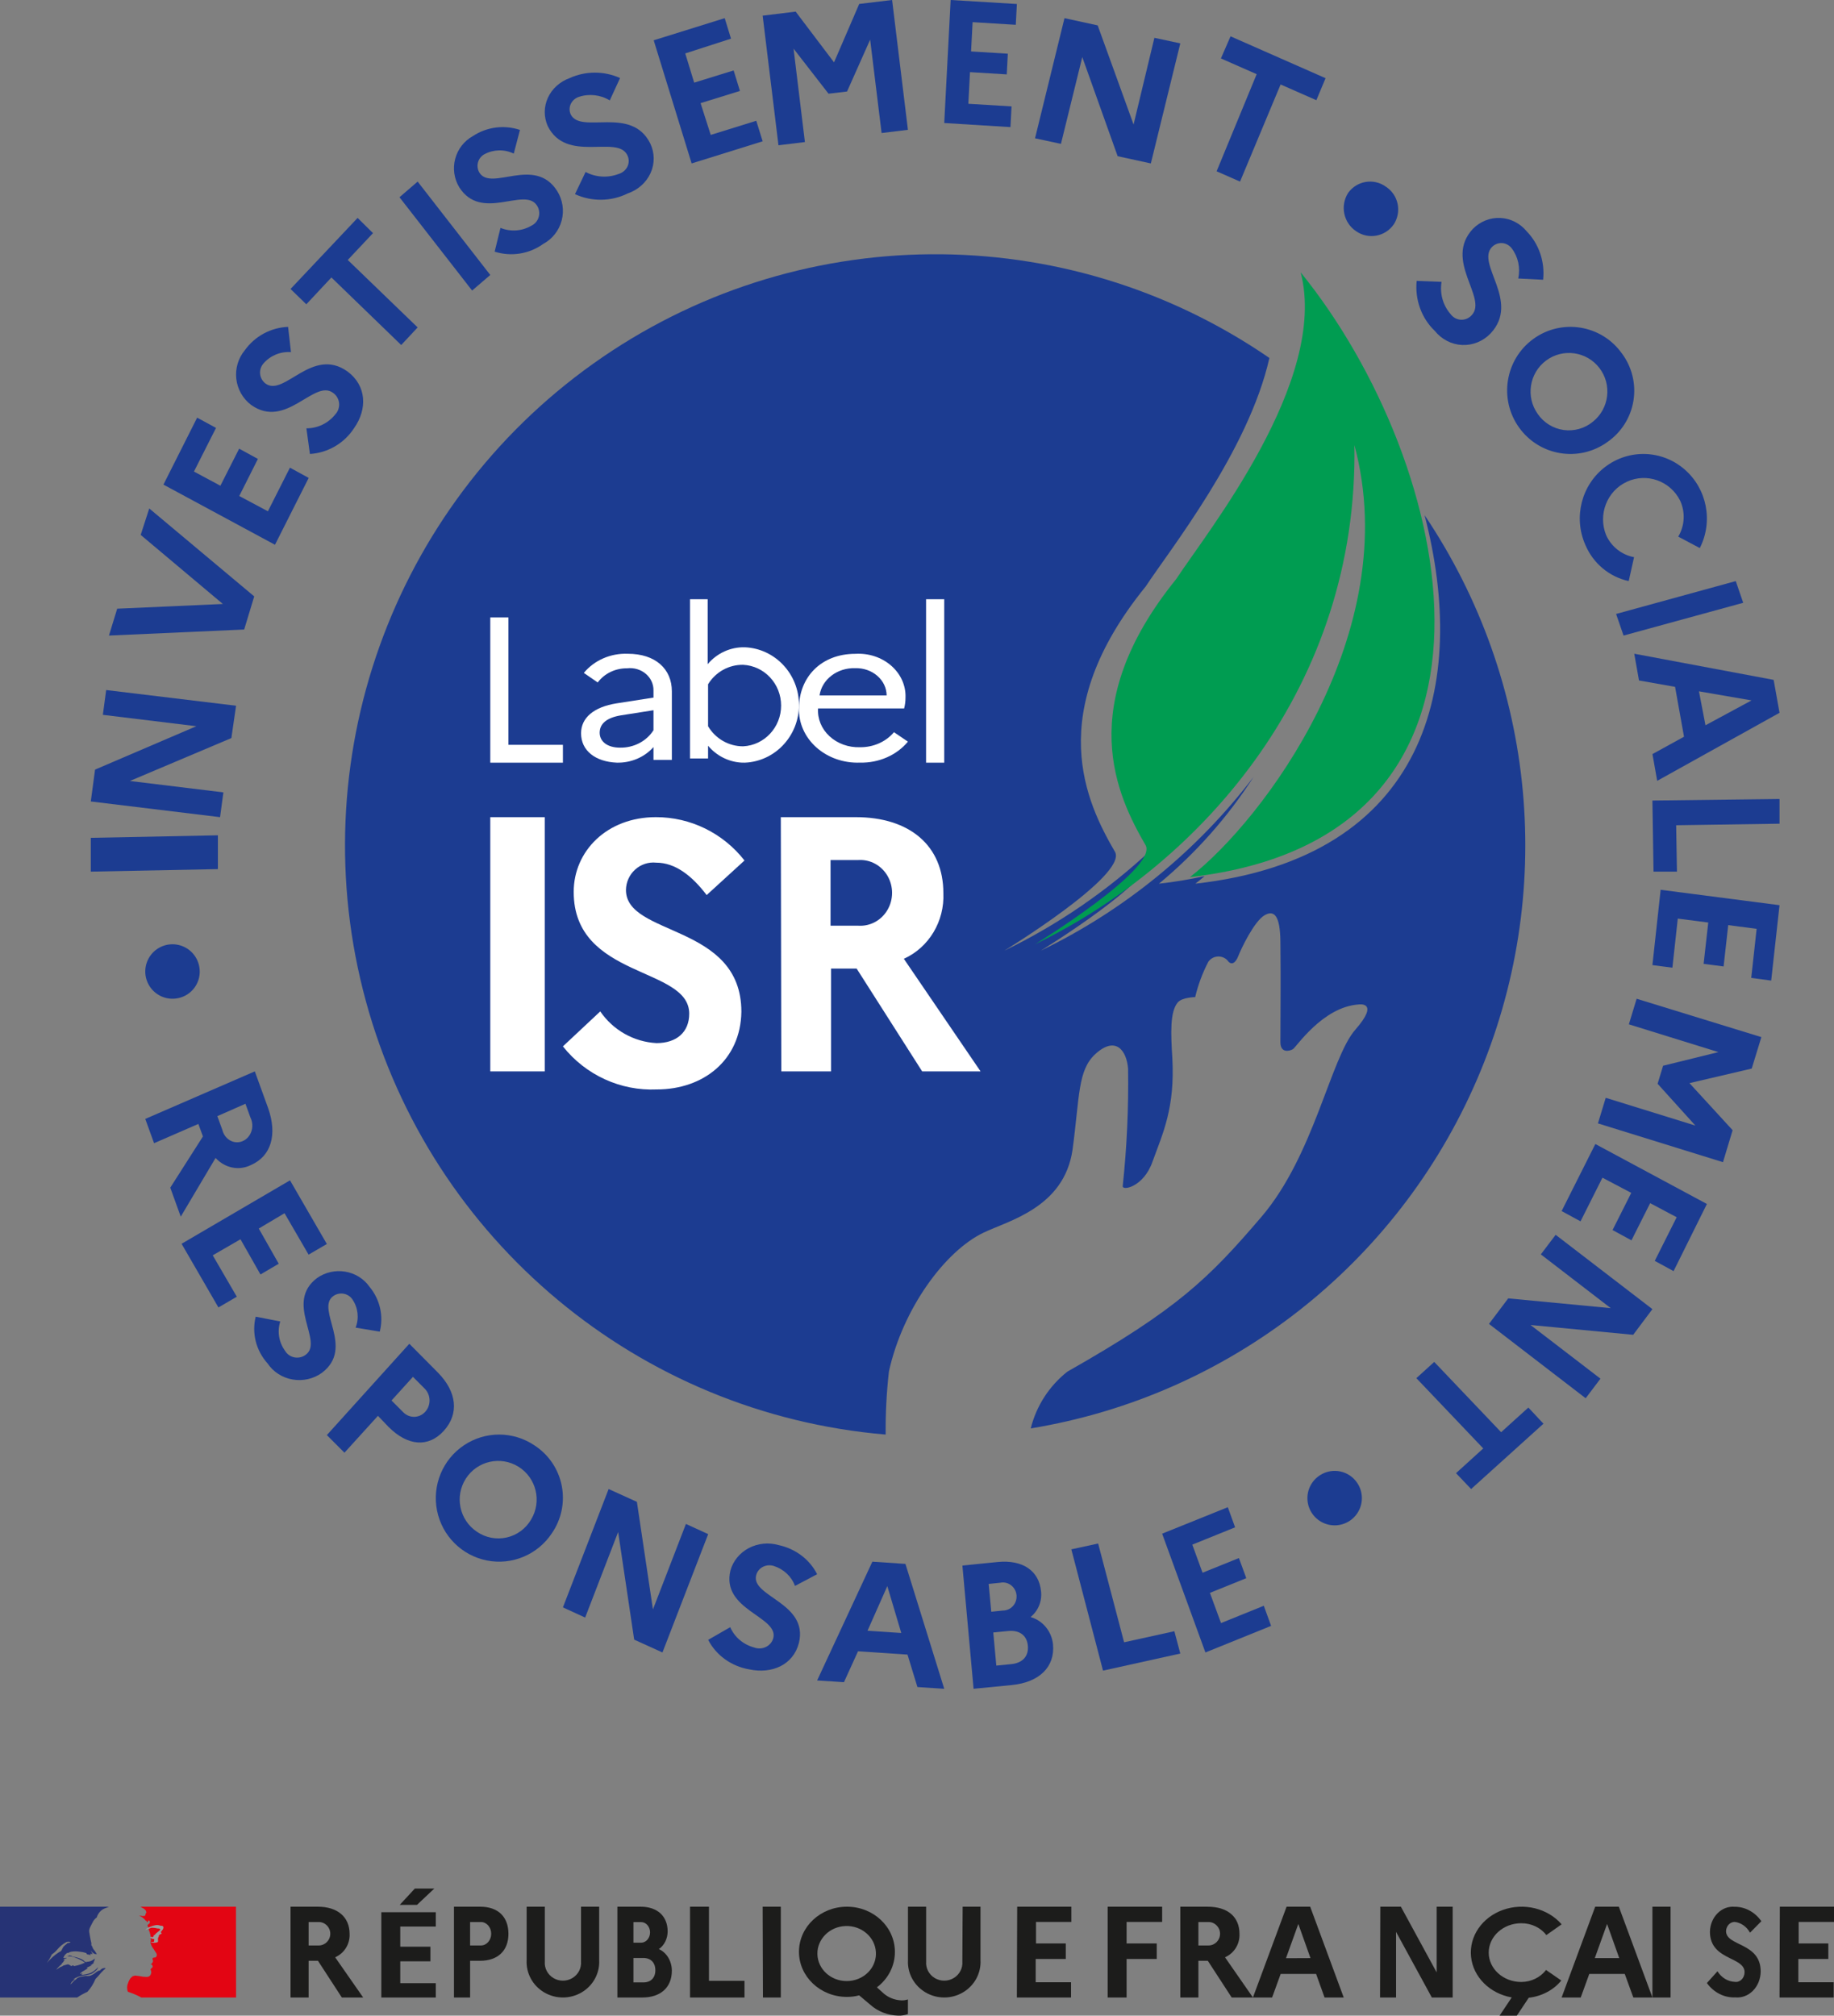 <svg xmlns="http://www.w3.org/2000/svg" width="101" height="111" viewBox="0 0 101 111"><rect x="0" y="0" width="101" height="111" fill="#808080" stroke="none"/><defs><clipPath id="a"><path d="M1600,0 L1600,20331 L0,20331 L0,0 L1600,0 Z"></path></clipPath><clipPath id="b"><path d="M3.88,1.95 C3.807,1.92 3.726,1.92 3.653,1.95 C3.463,2.051 3.293,2.191 3.152,2.361 C3.066,2.466 2.965,2.556 2.853,2.628 C2.776,2.797 2.682,2.957 2.574,3.106 C2.774,2.865 3.007,2.658 3.266,2.494 L3.324,2.47 C3.389,2.428 3.413,2.348 3.467,2.25 C3.534,2.128 3.658,2.083 3.745,1.978 C3.749,1.987 3.749,1.997 3.745,2.006 C3.754,2.01 3.763,2.01 3.771,2.006 C3.807,1.978 3.88,1.983 3.88,1.95 Z M3.732,2.564 L3.735,2.539 L3.709,2.539 C3.606,2.601 3.527,2.702 3.488,2.822 L3.678,2.822 C3.653,2.861 3.617,2.856 3.575,2.861 C3.534,2.867 3.534,2.906 3.534,2.906 C3.514,2.913 3.494,2.925 3.477,2.939 L3.58,2.939 L3.545,2.961 C3.523,2.978 3.505,3.001 3.493,3.028 C3.477,3.072 3.431,3.089 3.405,3.128 L3.405,3.156 C3.314,3.228 3.229,3.31 3.152,3.4 L3.129,3.43 C3.111,3.449 3.09,3.467 3.09,3.467 L3.167,3.427 C3.243,3.381 3.315,3.318 3.369,3.306 C3.441,3.289 3.493,3.222 3.555,3.222 L3.694,3.183 L3.73,3.183 L3.73,3.161 C3.756,3.189 3.807,3.178 3.926,3.272 L3.939,3.268 C3.958,3.257 3.969,3.25 3.978,3.244 C4.014,3.222 4.019,3.217 4.04,3.244 C4.053,3.263 4.067,3.257 4.079,3.262 L4.086,3.271 L4.287,3.227 C4.355,3.208 4.422,3.186 4.489,3.162 L4.684,3.078 C4.444,2.913 4.179,2.797 3.9,2.733 L3.927,2.74 L3.87,2.735 C3.813,2.731 3.756,2.731 3.699,2.733 L3.798,2.694 L3.844,2.679 L3.874,2.689 L3.838,2.689 C3.802,2.689 3.936,2.689 3.978,2.733 L3.985,2.746 L4.039,2.753 C4.095,2.762 4.151,2.773 4.206,2.788 L4.37,2.839 C4.447,2.867 4.522,2.904 4.592,2.95 C4.618,2.979 4.648,3.005 4.679,3.028 C4.725,3.053 4.778,3.053 4.824,3.028 L4.87,3.028 C5.003,3.008 5.127,2.946 5.226,2.85 L5.209,2.929 C5.194,2.981 5.174,3.031 5.149,3.078 L5.149,3.111 L5.185,3.111 C5.142,3.117 5.101,3.138 5.071,3.172 L5.051,3.192 C5.036,3.2 5.02,3.2 5.02,3.2 L5.02,3.228 C4.968,3.228 4.937,3.2 4.968,3.228 C4.999,3.256 5.03,3.228 5.061,3.228 C4.968,3.267 4.793,3.35 4.793,3.35 C4.793,3.35 4.767,3.35 4.793,3.378 C4.819,3.406 4.865,3.378 4.865,3.378 L4.863,3.378 L4.488,3.606 C4.486,3.612 4.485,3.618 4.485,3.625 L4.488,3.644 L4.452,3.644 C4.426,3.65 4.385,3.7 4.426,3.7 C4.468,3.7 4.519,3.661 4.55,3.7 L4.514,3.7 L4.497,3.722 C4.492,3.738 4.497,3.756 4.483,3.756 L4.485,3.752 L4.585,3.748 C4.683,3.738 4.78,3.718 4.874,3.689 L5.015,3.639 C5.16,3.561 5.291,3.456 5.402,3.328 C5.377,3.417 5.324,3.493 5.252,3.544 C5.2,3.572 5.164,3.639 5.123,3.639 L5.046,3.694 C4.721,3.817 4.334,3.761 4.055,3.994 L4.039,4.022 L4.071,4.003 L4.143,3.972 L4.101,3.998 L4.101,4.022 L4.026,4.076 L3.957,4.139 L3.921,4.194 C3.913,4.21 3.905,4.225 3.895,4.239 L3.895,4.278 L4.034,4.128 L4.102,4.061 L4.179,4.006 C4.201,3.99 4.221,3.969 4.236,3.944 L4.316,3.902 L4.401,3.872 L4.56,3.836 L4.721,3.811 C4.793,3.819 4.865,3.819 4.937,3.811 C4.992,3.795 5.046,3.772 5.097,3.744 L5.189,3.689 C5.277,3.627 5.356,3.55 5.453,3.517 L5.5,3.517 C5.567,3.425 5.67,3.372 5.778,3.372 L5.685,3.449 L5.713,3.432 C5.743,3.409 5.776,3.372 5.791,3.369 L5.799,3.378 L5.799,3.417 L5.706,3.494 C5.601,3.595 5.503,3.702 5.412,3.817 L5.257,3.983 C5.15,4.245 4.999,4.484 4.813,4.689 C4.618,4.775 4.43,4.88 4.251,5 L0,5 L0,0 L6,0 L5.768,0.094 C5.559,0.178 5.397,0.36 5.329,0.589 C5.225,0.664 5.141,0.767 5.087,0.889 C5.009,1.05 4.896,1.217 4.911,1.367 C4.927,1.517 4.963,1.661 4.989,1.822 C4.998,1.875 5.01,1.927 5.025,1.978 C5.051,2.039 5.004,2.122 5.051,2.15 C5.097,2.178 5.061,2.233 5.097,2.233 L5.097,2.272 L5.122,2.272 L5.123,2.311 C5.199,2.398 5.266,2.493 5.324,2.594 C5.34,2.639 5.236,2.594 5.19,2.594 C5.113,2.542 5.044,2.479 4.984,2.406 C5.02,2.472 5.118,2.606 5.082,2.606 C5.046,2.606 4.968,2.583 4.968,2.606 C4.968,2.628 5.025,2.706 4.968,2.667 C4.911,2.628 4.844,2.639 4.808,2.628 C4.772,2.617 4.767,2.544 4.721,2.544 C4.613,2.509 4.502,2.486 4.39,2.478 C4.236,2.453 4.08,2.453 3.926,2.478 C3.871,2.489 3.819,2.509 3.771,2.538 L3.732,2.564 Z"></path></clipPath><clipPath id="c"><path d="M5.994,0 L6,5 L0.78,5 L0.559,4.886 C0.356,4.789 0.047,4.687 0.047,4.687 C-0.016,4.54 -0.016,4.372 0.047,4.226 L0.078,4.135 L0.119,4.049 L0.152,3.99 L0.19,3.935 L0.3,3.833 L0.433,3.793 C0.592,3.807 0.75,3.83 0.906,3.861 C0.926,3.856 0.947,3.856 0.967,3.861 C1.025,3.872 1.085,3.872 1.143,3.861 C1.218,3.847 1.281,3.793 1.308,3.719 C1.338,3.65 1.338,3.571 1.308,3.502 C1.253,3.417 1.374,3.383 1.402,3.331 C1.429,3.28 1.385,3.246 1.374,3.206 C1.363,3.166 1.242,3.195 1.308,3.166 C1.374,3.138 1.429,3.035 1.429,2.99 C1.429,2.944 1.363,2.859 1.429,2.819 C1.495,2.779 1.573,2.836 1.622,2.722 C1.672,2.608 1.567,2.511 1.512,2.415 C1.481,2.361 1.446,2.309 1.407,2.261 C1.366,2.197 1.332,2.128 1.308,2.056 C1.275,1.976 1.308,1.913 1.308,1.834 C1.311,1.687 1.288,1.54 1.242,1.401 C1.215,1.333 1.182,1.253 1.182,1.185 C1.171,1.144 1.154,1.106 1.132,1.071 C1.121,1.049 1.121,1.024 1.132,1.002 C1.172,0.975 1.209,0.942 1.242,0.905 C1.256,0.882 1.261,0.854 1.255,0.827 C1.248,0.8 1.232,0.777 1.209,0.763 C1.143,0.735 1.154,0.849 1.104,0.849 L1.077,0.849 C1.066,0.82 1.104,0.792 1.104,0.792 L1.075,0.79 C1.055,0.786 1.037,0.777 1.022,0.763 C0.929,0.64 0.802,0.549 0.658,0.501 L0.769,0.501 C0.833,0.521 0.902,0.521 0.967,0.501 C1.038,0.484 0.989,0.399 1.038,0.359 C1.088,0.319 1.038,0.262 1.038,0.228 C0.995,0.161 0.934,0.107 0.862,0.074 L0.73,0 L5.994,0 Z"></path></clipPath><clipPath id="d"><path d="M0.692,0.013 L0.779,0.029 C0.861,0.069 0.969,0.019 0.997,0.119 C1.024,0.219 0.879,0.359 0.861,0.389 C0.843,0.419 0.906,0.469 0.906,0.469 C0.886,0.503 0.852,0.522 0.815,0.519 C0.779,0.548 0.748,0.586 0.725,0.629 C0.725,0.629 0.788,0.599 0.725,0.679 C0.661,0.759 0.752,0.959 0.661,0.959 C0.546,0.999 0.423,0.999 0.308,0.959 C0.371,0.909 0.444,0.979 0.489,0.909 L0.489,0.849 L0.497,0.814 L0.489,0.779 C0.401,0.784 0.316,0.748 0.254,0.679 C0.297,0.66 0.346,0.66 0.39,0.679 C0.471,0.679 0.471,0.559 0.471,0.559 L0.516,0.559 C0.607,0.419 0.824,0.319 0.824,0.259 C0.824,0.199 0.734,0.199 0.67,0.199 C0.561,0.169 0.448,0.156 0.335,0.159 C0.217,0.199 0.109,0.269 0,0.269 C0.086,0.193 0.185,0.136 0.29,0.099 C0.363,0.068 0.439,0.044 0.516,0.029 C0.603,0.005 0.693,0.005 0.779,0.029 Z"></path></clipPath><clipPath id="e"><path d="M1.504,0 C2.585,0 3.253,0.566 3.253,1.495 C3.279,2.052 2.961,2.567 2.457,2.786 L4,5 L2.825,5 L1.51,2.978 L0.997,2.978 L0.997,5 L0,5 L0,0 L1.504,0 Z M1.554,0.844 L0.997,0.844 L0.997,2.135 L1.554,2.135 C1.905,2.135 2.189,1.846 2.189,1.489 C2.189,1.133 1.905,0.844 1.554,0.844 Z"></path></clipPath><clipPath id="f"><path d="M3,1.303 L3,2.092 L1.043,2.092 L1.043,3.204 L2.703,3.204 L2.703,4.009 L1.043,4.009 L1.043,5.211 L3,5.211 L3,6 L0,6 L0,1.303 L3,1.303 Z M2.918,0 L1.963,0.9 L1.014,0.9 L1.847,0 L2.918,0 Z"></path></clipPath><clipPath id="g"><path d="M1.445,0 C2.439,0 3,0.566 3,1.495 C3,2.424 2.414,2.978 1.445,2.978 L0.889,2.978 L0.889,5 L0,5 L0,0 L1.445,0 Z M1.485,0.844 L0.889,0.844 L0.889,2.135 L1.485,2.135 C1.798,2.135 2.051,1.846 2.051,1.489 C2.051,1.133 1.798,0.844 1.485,0.844 Z"></path></clipPath><clipPath id="h"><path d="M1.003,0 L1.003,3.022 C0.975,3.388 1.158,3.739 1.479,3.93 C1.799,4.121 2.201,4.121 2.521,3.93 C2.842,3.739 3.025,3.388 2.997,3.022 L2.997,0 L3.997,0 L3.997,2.94 C4.036,3.663 3.664,4.348 3.03,4.72 C2.396,5.093 1.604,5.093 0.97,4.72 C0.336,4.348 -0.036,3.663 0.003,2.94 L0.003,0 L1.003,0 Z"></path></clipPath><clipPath id="i"><path d="M1.285,0 C2.194,0 2.768,0.517 2.768,1.364 C2.766,1.763 2.582,2.132 2.283,2.335 C2.713,2.523 2.997,2.995 3,3.523 C3,4.443 2.382,5 1.379,5 L0,5 L0,0 L1.285,0 Z M1.428,2.824 L0.885,2.824 L0.885,4.17 L1.428,4.17 C1.839,4.17 2.091,3.92 2.091,3.5 C2.091,3.08 1.839,2.824 1.428,2.824 Z M1.305,0.847 L0.885,0.847 L0.885,1.983 L1.305,1.983 C1.578,1.983 1.799,1.729 1.799,1.415 C1.799,1.101 1.578,0.847 1.305,0.847 Z"></path></clipPath><clipPath id="j"><path d="M1.043,0 L1.043,4.083 L3,4.083 L3,5 L0,5 L0,0 L1.043,0 Z"></path></clipPath><clipPath id="k"><path d="M1,0 L1,5 L0.016,5 L0,0 L1,0 Z"></path></clipPath><clipPath id="l"><path d="M2.645,2.55703253e-06 C4.102,0.002 5.282,1.113 5.282,2.484 C5.288,3.244 4.923,3.966 4.292,4.441 L4.592,4.712 C4.868,4.983 5.245,5.144 5.644,5.159 C5.765,5.162 5.886,5.144 6,5.106 L6,5.914 C5.831,5.976 5.65,6.005 5.468,5.999 C4.885,5.984 4.328,5.764 3.908,5.382 L3.314,4.882 C3.091,4.941 2.861,4.97 2.63,4.968 C1.173,4.962 -0.004,3.847 1.09152461e-05,2.477 C0.004,1.106 1.188,-0.002 2.645,2.55703253e-06 Z M2.568,1.065 C1.69,1.094 0.998,1.781 1.015,2.608 C1.031,3.435 1.75,4.097 2.63,4.095 C3.075,4.096 3.501,3.923 3.805,3.618 C4.071,3.35 4.224,3.003 4.238,2.64 L4.236,2.5 C4.189,1.674 3.447,1.035 2.568,1.065 Z"></path></clipPath><clipPath id="m"><path d="M1.003,0 L1.003,3.022 C0.975,3.388 1.158,3.739 1.479,3.93 C1.799,4.121 2.201,4.121 2.521,3.93 C2.842,3.739 3.025,3.388 2.997,3.022 L3.014,0 L3.997,0 L3.997,2.94 C4.036,3.663 3.664,4.348 3.03,4.72 C2.396,5.093 1.604,5.093 0.97,4.72 C0.336,4.348 -0.036,3.663 0.003,2.94 L0.003,0 L1.003,0 Z"></path></clipPath><clipPath id="n"><path d="M3,0 L3,0.84 L1.054,0.84 L1.054,2.024 L2.693,2.024 L2.693,2.88 L1.037,2.88 L1.037,4.16 L2.983,4.16 L2.983,5 L0,5 L0.017,0 L3,0 Z"></path></clipPath><clipPath id="o"><path d="M3,0 L3,0.84 L1.043,0.84 L1.043,2.024 L2.703,2.024 L2.703,2.88 L1.043,2.88 L1.043,5 L0,5 L0,0 L3,0 Z"></path></clipPath><clipPath id="p"><path d="M1.504,0 C2.618,0 3.259,0.566 3.259,1.495 C3.285,2.052 2.967,2.567 2.462,2.786 L4,5 L2.83,5 L1.515,2.978 L0.997,2.978 L0.997,5 L0,5 L0,0 L1.504,0 Z M1.554,0.844 L0.997,0.844 L0.997,2.135 L1.554,2.135 C1.905,2.135 2.189,1.846 2.189,1.489 C2.189,1.133 1.905,0.844 1.554,0.844 Z"></path></clipPath><clipPath id="q"><path d="M3.153,0 L5,5 L3.944,5 L3.479,3.703 L1.527,3.703 L1.056,5 L0,5 L1.853,0 L3.153,0 Z M2.5,0.951 L1.82,2.837 L3.169,2.831 L2.5,0.951 Z"></path></clipPath><clipPath id="r"><path d="M1.148,0 L3.118,3.618 L3.118,0 L4,0 L4,5 L2.852,5 L0.882,1.387 L0.882,5 L0,5 L0.015,0 L1.148,0 Z"></path></clipPath><clipPath id="s"><path d="M5,0.971 L4.158,1.564 C3.847,1.152 3.329,0.908 2.778,0.911 C1.788,0.911 0.985,1.635 0.985,2.529 C0.985,3.422 1.788,4.146 2.778,4.146 C3.325,4.142 3.835,3.893 4.14,3.483 L4.982,4.065 C4.555,4.59 3.907,4.933 3.19,5.014 L2.533,6 L1.583,6 L2.252,4.997 C1.035,4.78 0.123,3.865 0.011,2.751 C-0.1,1.636 0.615,0.588 1.768,0.177 C2.921,-0.235 4.237,0.089 5,0.971 Z"></path></clipPath><clipPath id="t"><path d="M3.151,0 L5,5 L3.948,5 L3.477,3.703 L1.523,3.703 L1.052,5 L0,5 L1.849,0 L3.151,0 Z M2.503,0.951 L1.827,2.831 L3.173,2.831 L2.503,0.951 Z"></path></clipPath><clipPath id="u"><path d="M1,0 L1,5 L0,5 L0,0 L1,0 Z"></path></clipPath><clipPath id="v"><path d="M1.526,0.004 C2.101,-0.001 2.645,0.293 3,0.8 L2.375,1.431 C2.19,1.098 1.879,0.879 1.531,0.838 C1.278,0.837 1.069,1.057 1.054,1.34 C1.054,2.195 2.962,1.954 2.962,3.568 C2.959,3.971 2.806,4.354 2.54,4.625 C2.273,4.896 1.918,5.03 1.56,4.994 C0.957,5.021 0.379,4.728 0,4.204 L0.582,3.557 C0.801,3.908 1.154,4.123 1.536,4.139 C1.673,4.16 1.811,4.112 1.914,4.01 C2.017,3.907 2.076,3.76 2.075,3.605 C2.075,3.279 1.806,3.108 1.471,2.937 L1.24,2.822 C0.727,2.565 0.167,2.237 0.167,1.372 C0.178,0.985 0.329,0.621 0.586,0.363 C0.842,0.104 1.182,-0.025 1.526,0.004 Z"></path></clipPath><clipPath id="w"><path d="M3,0 L3,0.84 L1.054,0.84 L1.054,2.024 L2.687,2.024 L2.687,2.88 L1.037,2.88 L1.037,4.16 L2.983,4.16 L2.983,5 L0,5 L0.017,0 L3,0 Z"></path></clipPath><clipPath id="x"><path d="M1.816,0.034 C2.411,0.163 2.868,0.638 2.975,1.237 C3.124,2.046 2.591,2.823 1.783,2.973 C1.186,3.088 0.578,2.831 0.245,2.321 C-0.088,1.812 -0.081,1.152 0.264,0.65 C0.608,0.149 1.222,-0.095 1.816,0.034 Z"></path></clipPath><clipPath id="y"><path d="M7,0 L7,1.861 L0,2 L0,0.139 L7,0 Z"></path></clipPath><clipPath id="z"><path d="M0.847,0 L8,0.864 L7.742,2.645 L2.152,5.008 L7.302,5.635 L7.119,7 L0,6.136 L0.235,4.382 L5.814,1.992 L0.664,1.365 L0.847,0 Z"></path></clipPath><clipPath id="A"><path d="M2.219,0 L8,4.843 L7.447,6.667 L0,7 L0.454,5.52 L6.274,5.261 L1.748,1.457 L2.219,0 Z"></path></clipPath><clipPath id="B"><path d="M1.857,0 L2.896,0.565 L1.681,2.968 L3.137,3.749 L4.17,1.708 L5.203,2.273 L4.176,4.314 L5.753,5.157 L6.967,2.754 L8,3.319 L6.143,7 L0,3.687 L1.857,0 Z"></path></clipPath><clipPath id="C"><path d="M2.865,0 L3.024,1.391 C2.449,1.348 1.887,1.58 1.508,2.017 C1.368,2.177 1.302,2.388 1.325,2.599 C1.348,2.81 1.459,3.001 1.629,3.126 C2.655,3.863 4.193,1.07 6.134,2.455 C7.193,3.237 7.237,4.528 6.504,5.57 C5.963,6.408 5.059,6.939 4.067,7 L3.874,5.587 C4.492,5.59 5.077,5.308 5.462,4.822 C5.621,4.654 5.698,4.423 5.673,4.192 C5.647,3.961 5.521,3.754 5.329,3.625 C4.287,2.882 2.743,5.67 0.824,4.295 C0.371,3.95 0.078,3.432 0.013,2.864 C-0.051,2.296 0.118,1.725 0.483,1.286 C1.038,0.512 1.916,0.038 2.865,0 Z"></path></clipPath><clipPath id="D"><path d="M3.694,0 L4.542,0.838 L3.151,2.316 L7,6.031 L6.095,7 L2.251,3.28 L0.869,4.757 L0,3.914 L3.694,0 Z"></path></clipPath><clipPath id="E"><path d="M1,0 L5,5.143 L4,6 L0,0.862 L1,0 Z"></path></clipPath><clipPath id="F"><path d="M3.635,0.155 L3.293,1.459 C2.785,1.213 2.191,1.223 1.691,1.486 C1.511,1.579 1.378,1.744 1.324,1.94 C1.27,2.136 1.301,2.346 1.408,2.518 C2.076,3.544 4.446,1.577 5.68,3.512 C5.987,3.997 6.078,4.587 5.932,5.142 C5.786,5.697 5.416,6.166 4.911,6.436 C4.137,6.99 3.148,7.146 2.241,6.859 L2.562,5.549 C3.115,5.776 3.743,5.733 4.26,5.431 C4.462,5.336 4.612,5.156 4.67,4.94 C4.729,4.724 4.69,4.493 4.564,4.309 C3.886,3.272 1.51,5.228 0.292,3.314 C0.007,2.843 -0.074,2.275 0.069,1.743 C0.211,1.21 0.563,0.758 1.045,0.492 C1.811,-0.013 2.766,-0.137 3.635,0.155 Z"></path></clipPath><clipPath id="G"><path d="M4.147,0.298 L3.58,1.53 C3.078,1.22 2.449,1.147 1.881,1.334 C1.678,1.402 1.515,1.546 1.431,1.73 C1.346,1.915 1.347,2.124 1.433,2.307 C2,3.407 4.764,1.81 5.807,3.894 C6.056,4.411 6.065,5.002 5.829,5.526 C5.594,6.049 5.137,6.458 4.566,6.654 C3.662,7.102 2.582,7.116 1.665,6.691 L2.249,5.47 C2.798,5.765 3.463,5.808 4.05,5.586 C4.278,5.522 4.465,5.367 4.559,5.163 C4.653,4.959 4.645,4.727 4.538,4.528 C3.971,3.418 1.19,5.004 0.164,2.942 C-0.058,2.442 -0.055,1.879 0.174,1.381 C0.402,0.884 0.836,0.493 1.377,0.298 C2.251,-0.099 3.272,-0.099 4.147,0.298 Z"></path></clipPath><clipPath id="H"><path d="M3.911,0 L4.257,1.129 L1.737,1.942 L2.229,3.551 L4.402,2.879 L4.749,4.008 L2.581,4.68 L3.14,6.43 L5.648,5.651 L6,6.781 L2.089,8 L0,1.219 L3.911,0 Z"></path></clipPath><clipPath id="I"><path d="M7.129,0 L8,7.149 L6.55,7.326 L5.92,2.183 L4.648,5.04 L3.628,5.16 L1.702,2.68 L2.327,7.823 L0.871,8 L0,0.863 L1.817,0.64 L3.931,3.434 L5.318,0.217 L7.129,0 Z"></path></clipPath><clipPath id="J"><path d="M0.353,0 L4,0.22 L3.94,1.366 L1.562,1.22 L1.478,2.833 L3.502,2.957 L3.443,4.097 L1.418,3.973 L1.328,5.715 L3.706,5.86 L3.647,7 L0,6.774 L0.353,0 Z"></path></clipPath><clipPath id="K"><path d="M1.622,0 L3.45,0.398 L5.427,5.857 L6.573,1.082 L8,1.389 L6.378,8 L4.55,7.602 L2.602,2.143 L1.427,6.923 L0,6.616 L1.622,0 Z"></path></clipPath><clipPath id="L"><path d="M0.767,0 L6,2.306 L5.493,3.518 L3.524,2.652 L1.29,8 L0,7.433 L2.206,2.085 L0.237,1.218 L0.767,0 Z"></path></clipPath><clipPath id="M"><path d="M2.324,0.283 C2.654,0.497 2.886,0.837 2.968,1.225 C3.049,1.613 2.975,2.018 2.76,2.35 C2.29,3.034 1.361,3.206 0.682,2.733 C-0.014,2.269 -0.209,1.325 0.246,0.618 C0.73,-0.05 1.657,-0.2 2.324,0.283 Z"></path></clipPath><clipPath id="N"><path d="M4.635,0.003 C5.196,0.032 5.721,0.303 6.088,0.752 C6.757,1.444 7.086,2.423 6.981,3.406 L5.61,3.336 C5.739,2.75 5.604,2.134 5.245,1.667 C5.113,1.499 4.92,1.397 4.713,1.386 C4.506,1.375 4.305,1.456 4.157,1.61 C3.281,2.542 5.74,4.597 4.086,6.364 C3.67,6.795 3.103,7.025 2.52,6.998 C1.937,6.971 1.392,6.689 1.013,6.22 C0.284,5.524 -0.086,4.502 0.017,3.469 L1.388,3.521 C1.282,4.155 1.461,4.806 1.872,5.282 C2.009,5.475 2.22,5.594 2.447,5.607 C2.675,5.62 2.897,5.527 3.053,5.351 C3.94,4.401 1.486,2.341 3.118,0.597 C3.526,0.188 4.074,-0.027 4.635,0.003 Z"></path></clipPath><clipPath id="O"><path d="M6.308,1.448 C6.871,2.195 7.105,3.139 6.956,4.063 C6.808,4.987 6.289,5.809 5.522,6.34 C3.961,7.469 1.784,7.114 0.659,5.547 C-0.467,3.981 -0.115,1.794 1.444,0.663 C3.004,-0.468 5.181,-0.117 6.308,1.448 Z M2.14,1.858 C1.215,2.551 1.014,3.861 1.688,4.802 C2.021,5.282 2.538,5.6 3.115,5.68 C3.692,5.759 4.276,5.593 4.725,5.22 C5.626,4.497 5.784,3.181 5.079,2.263 C4.373,1.346 3.066,1.166 2.14,1.858 Z"></path></clipPath><clipPath id="P"><path d="M5.758,0.838 C7.005,1.907 7.359,3.709 6.61,5.181 L5.422,4.552 C5.781,3.952 5.82,3.209 5.528,2.573 C4.984,1.482 3.688,1.021 2.592,1.53 C1.496,2.039 0.992,3.335 1.45,4.467 C1.735,5.104 2.311,5.558 2.989,5.683 L2.695,7 C1.625,6.768 0.733,6.022 0.304,5 C-0.361,3.487 0.092,1.708 1.397,0.713 C2.702,-0.283 4.511,-0.231 5.758,0.838 Z"></path></clipPath><clipPath id="Q"><path d="M6.59,0 L7,1.195 L0.41,3 L0,1.81 L6.59,0 Z"></path></clipPath><clipPath id="R"><path d="M0,0 L7.676,1.44 L8,3.253 L1.263,7 L1.002,5.527 L2.74,4.571 L2.248,1.824 L0.261,1.473 L0,0 Z M3.563,2.071 L3.922,3.94 L6.459,2.571 L3.563,2.071 Z"></path></clipPath><clipPath id="S"><path d="M7,0 L7,1.36 L1.307,1.445 L1.351,4 L0.061,4 L0,0.085 L7,0 Z"></path></clipPath><clipPath id="T"><path d="M0.453,0 L7,0.848 L6.541,5 L5.442,4.852 L5.739,2.15 L4.175,1.945 L3.92,4.221 L2.82,4.078 L3.075,1.803 L1.397,1.587 L1.1,4.289 L0,4.147 L0.453,0 Z"></path></clipPath><clipPath id="U"><path d="M2.131,0 L9,2.113 L8.469,3.845 L5.04,4.647 L7.417,7.239 L6.886,9 L0,6.864 L0.429,5.455 L5.366,6.985 L3.286,4.682 L3.589,3.689 L6.634,2.938 L1.703,1.409 L2.131,0 Z"></path></clipPath><clipPath id="V"><path d="M1.857,0 L8,3.302 L6.165,7 L5.129,6.435 L6.336,4.032 L4.876,3.257 L3.846,5.304 L2.804,4.738 L3.835,2.691 L2.248,1.855 L1.041,4.258 L0,3.692 L1.857,0 Z"></path></clipPath><clipPath id="W"><path d="M3.671,0 L9,4.093 L7.941,5.506 L2.288,4.966 L6.139,7.922 L5.324,9 L0,4.907 L1.059,3.5 L6.706,4.039 L2.855,1.078 L3.671,0 Z"></path></clipPath><clipPath id="X"><path d="M0.984,0 L4.668,3.87 L6.168,2.513 L7,3.402 L3.016,7 L2.184,6.126 L3.684,4.764 L0,0.894 L0.984,0 Z"></path></clipPath><clipPath id="Y"><path d="M2.752,0.676 C3.088,1.185 3.082,1.847 2.736,2.35 C2.391,2.853 1.774,3.096 1.178,2.965 C0.581,2.834 0.124,2.355 0.021,1.753 C-0.081,1.152 0.192,0.549 0.711,0.228 C1.4,-0.204 2.308,-0.004 2.752,0.676 Z"></path></clipPath><clipPath id="Z"><path d="M6.033,0 L6.765,2.02 C7.28,3.475 6.94,4.666 5.821,5.157 C5.161,5.483 4.385,5.328 3.872,4.767 L1.954,8 L1.377,6.403 L3.176,3.583 L2.924,2.894 L0.485,3.955 L0,2.618 L6.033,0 Z M5.517,1.783 L3.97,2.465 L4.244,3.221 C4.327,3.566 4.584,3.826 4.904,3.89 C5.224,3.955 5.549,3.811 5.739,3.522 C5.928,3.233 5.949,2.85 5.79,2.539 L5.517,1.783 Z"></path></clipPath><clipPath id="aa"><path d="M5.971,0 L8,3.506 L6.994,4.091 L5.669,1.811 L4.25,2.655 L5.35,4.593 L4.344,5.184 L3.244,3.246 L1.715,4.129 L3.041,6.409 L2.029,7 L0,3.494 L5.971,0 Z"></path></clipPath><clipPath id="ab"><path d="M5.014,0.029 C5.559,0.12 6.042,0.422 6.351,0.864 C6.926,1.559 7.134,2.47 6.914,3.332 L5.584,3.111 C5.785,2.598 5.721,2.025 5.413,1.565 C5.303,1.395 5.123,1.278 4.919,1.243 C4.714,1.209 4.503,1.26 4.34,1.384 C3.38,2.111 5.547,4.224 3.729,5.6 C3.268,5.933 2.684,6.066 2.116,5.969 C1.548,5.871 1.049,5.551 0.737,5.085 C0.1,4.376 -0.143,3.418 0.082,2.508 L1.434,2.771 C1.258,3.322 1.357,3.922 1.702,4.394 C1.813,4.582 2.005,4.713 2.227,4.752 C2.448,4.79 2.676,4.733 2.849,4.595 C3.825,3.853 1.664,1.735 3.461,0.379 C3.907,0.064 4.468,-0.062 5.014,0.029 Z"></path></clipPath><clipPath id="ac"><path d="M4.542,0 L6.113,1.584 C7.161,2.644 7.292,3.853 6.443,4.791 C5.595,5.73 4.453,5.636 3.4,4.581 L2.813,3.969 L0.969,6 L0,5.029 L4.542,0 Z M4.741,1.822 L3.562,3.124 L4.212,3.776 C4.553,4.118 5.094,4.105 5.419,3.745 C5.745,3.385 5.732,2.816 5.39,2.473 L4.741,1.822 Z"></path></clipPath><clipPath id="ad"><path d="M5.431,0.595 C6.21,1.098 6.753,1.898 6.934,2.811 C7.115,3.724 6.919,4.671 6.391,5.436 C5.61,6.617 4.197,7.208 2.812,6.934 C1.427,6.659 0.343,5.573 0.067,4.183 C-0.208,2.793 0.378,1.374 1.553,0.588 C2.728,-0.198 4.259,-0.196 5.431,0.595 Z M1.654,2.426 C1.027,3.402 1.296,4.702 2.257,5.347 C2.737,5.68 3.334,5.796 3.903,5.668 C4.472,5.54 4.962,5.178 5.253,4.671 C5.847,3.675 5.536,2.384 4.554,1.772 C3.571,1.159 2.281,1.45 1.654,2.426 Z"></path></clipPath><clipPath id="ae"><path d="M2.518,0 L4.075,0.706 L4.958,6.63 L6.775,1.922 L8,2.483 L5.482,9 L3.925,8.294 L3.042,2.365 L1.225,7.078 L0,6.517 L2.518,0 Z"></path></clipPath><clipPath id="af"><path d="M3.876,0.086 C4.807,0.285 5.59,0.877 6,1.691 L4.78,2.336 C4.593,1.817 4.16,1.41 3.61,1.235 C3.408,1.171 3.186,1.191 3,1.292 C2.815,1.392 2.684,1.562 2.64,1.76 C2.357,2.929 5.534,3.265 4.996,5.478 C4.686,6.684 3.51,7.198 2.262,6.931 C1.278,6.761 0.437,6.157 0,5.305 L1.214,4.607 C1.448,5.151 1.932,5.563 2.529,5.725 C2.742,5.805 2.982,5.793 3.186,5.693 C3.389,5.592 3.536,5.412 3.588,5.2 C3.871,4.01 0.699,3.663 1.226,1.482 C1.372,0.959 1.738,0.515 2.237,0.251 C2.737,-0.012 3.329,-0.071 3.876,0.086 Z"></path></clipPath><clipPath id="ag"><path d="M3.042,0 L4.863,0.123 L7,7 L5.523,6.904 L4.977,5.117 L2.252,4.935 L1.477,6.637 L0,6.541 L3.042,0 Z M3.865,1.345 L2.775,3.804 L4.634,3.927 L3.865,1.345 Z"></path></clipPath><clipPath id="ah"><path d="M4.332,1.642 C4.391,2.183 4.171,2.716 3.753,3.049 C4.427,3.241 4.918,3.838 4.99,4.554 C5.105,5.793 4.242,6.643 2.721,6.794 L0.616,7 L0,0.213 L1.942,0.018 C3.321,-0.117 4.226,0.5 4.332,1.642 Z M2.521,3.818 L1.7,3.899 L1.868,5.723 L2.69,5.642 C3.316,5.582 3.658,5.203 3.605,4.63 C3.553,4.056 3.142,3.758 2.521,3.818 Z M2.079,1.16 L1.447,1.225 L1.59,2.757 L2.221,2.692 C2.51,2.696 2.775,2.53 2.905,2.265 C3.034,2 3.005,1.682 2.829,1.447 C2.653,1.211 2.362,1.1 2.079,1.16 Z"></path></clipPath><clipPath id="ai"><path d="M1.476,0 L2.905,5.439 L5.673,4.83 L6,6.059 L1.744,7 L0,0.321 L1.476,0 Z"></path></clipPath><clipPath id="aj"><path d="M3.617,0 L4.018,1.109 L1.661,2.062 L2.225,3.609 L4.228,2.8 L4.634,3.909 L2.631,4.718 L3.243,6.381 L5.599,5.428 L6,6.536 L2.383,8 L0,1.458 L3.617,0 Z"></path></clipPath><clipPath id="ak"><path d="M13.672,6.025 C24.789,-1.892 39.659,-2.017 50.907,5.713 C49.759,10.825 45.398,16.314 44.092,18.3 C38.431,25.267 40.819,30.193 42.414,32.929 C43.043,34.232 36.31,38.353 36.31,38.353 C39.255,36.924 41.97,35.063 44.365,32.831 L44.42,32.929 C45.049,34.232 38.316,38.353 38.316,38.353 C42.919,36.127 46.934,32.848 50.038,28.781 C48.612,30.999 46.854,32.983 44.824,34.664 C45.669,34.571 46.508,34.432 47.338,34.248 C47.163,34.396 46.994,34.538 46.83,34.664 C59.623,33.219 61.869,23.675 59.454,14.371 C65.639,23.564 66.726,35.278 62.337,45.454 C57.948,55.63 48.687,62.869 37.764,64.661 C38.072,63.424 38.781,62.325 39.78,61.536 C45.852,58.093 47.568,56.402 50.47,53.009 C53.371,49.616 54.268,44.269 55.639,42.704 C57.011,41.138 55.831,41.314 55.831,41.314 C53.841,41.445 52.393,43.661 52.202,43.776 C52.011,43.891 51.513,44.006 51.513,43.393 L51.514,43.141 C51.516,42.556 51.524,41.505 51.525,40.373 L51.525,39.515 C51.524,38.94 51.52,38.369 51.513,37.849 C51.497,36.394 51.158,36.114 50.655,36.394 C50.065,36.722 49.333,38.287 49.191,38.654 C49.049,39.021 48.814,39.201 48.595,38.884 C48.454,38.737 48.255,38.66 48.053,38.675 C47.85,38.69 47.664,38.794 47.546,38.96 C47.224,39.577 46.98,40.232 46.819,40.909 C46.819,40.909 46.103,40.92 45.863,41.199 C45.426,41.713 45.475,42.901 45.562,44.274 C45.71,47.011 45.043,48.395 44.469,49.972 C43.977,51.384 42.775,51.597 42.83,51.307 C43.059,49.164 43.157,47.009 43.125,44.855 C43.048,43.858 42.447,43.016 41.322,44.045 C40.343,44.942 40.464,46.376 40.065,49.32 C39.6,52.511 36.529,53.222 35.146,53.89 C33.048,54.903 30.725,58.044 29.955,61.519 C29.823,62.675 29.763,63.837 29.774,65 C16.181,63.85 4.751,54.323 1.153,41.145 C-2.445,27.968 2.554,13.942 13.672,6.025 Z"></path></clipPath><clipPath id="al"><path d="M1,0 L1,7.018 L4,7.018 L4,8 L0,8 L0,0 L1,0 Z"></path></clipPath><clipPath id="am"><path d="M2.57,0.002 C4.094,0.002 5,0.835 5,2.073 L5,5.847 L3.988,5.847 L3.988,5.14 C3.492,5.7 2.75,6.016 1.974,5.999 C0.793,5.952 0,5.341 0,4.382 C0,3.533 0.692,2.932 1.963,2.732 L3.988,2.416 L3.988,2.026 C3.996,1.675 3.84,1.338 3.561,1.103 C3.282,0.868 2.908,0.759 2.537,0.803 C1.892,0.795 1.285,1.087 0.917,1.583 L0.152,1.056 C0.728,0.359 1.63,-0.034 2.57,0.002 Z M3.988,3.112 L2.21,3.391 C1.389,3.523 1.024,3.87 1.024,4.35 C1.024,4.829 1.44,5.172 2.143,5.172 C2.897,5.187 3.602,4.821 3.988,4.213 L3.988,3.112 Z"></path></clipPath><clipPath id="an"><path d="M0.994,8.066 L0.994,8.767 L0,8.767 L0,0 L0.972,0 L0.972,3.578 C1.482,2.968 2.234,2.625 3.019,2.645 C4.685,2.716 6,4.117 6,5.822 C6,7.466 4.777,8.828 3.196,8.987 L3.022,8.999 L2.845,8.997 C2.132,8.96 1.461,8.625 0.994,8.066 Z M2.927,3.611 C2.144,3.597 1.41,4.003 0.994,4.682 L0.994,6.995 C1.405,7.683 2.138,8.102 2.927,8.099 C4.097,8.04 5.016,7.053 5.016,5.855 C5.016,4.657 4.097,3.67 2.927,3.611 Z"></path></clipPath><clipPath id="ao"><path d="M5.08,0.659 C5.606,1.118 5.892,1.756 5.867,2.416 C5.867,2.617 5.841,2.818 5.792,3.014 L1.052,3.014 C1.013,3.581 1.241,4.137 1.681,4.544 C2.121,4.951 2.732,5.171 3.362,5.149 C4.096,5.157 4.79,4.849 5.232,4.321 L6,4.842 C5.38,5.59 4.397,6.021 3.362,5.997 C2.466,6.031 1.594,5.727 0.957,5.158 C0.32,4.589 -0.026,3.807 0.002,2.999 C0.002,1.317 1.197,0.005 3.108,0.005 C3.838,-0.038 4.554,0.199 5.08,0.659 Z M3.096,0.796 C2.111,0.765 1.261,1.414 1.133,2.296 L4.828,2.296 C4.825,1.888 4.64,1.499 4.313,1.216 C3.987,0.934 3.548,0.782 3.096,0.796 Z"></path></clipPath><clipPath id="ap"><path d="M1,0 L1,9 L0,9 L0,0 L1,0 Z"></path></clipPath><clipPath id="aq"><path d="M3,0 L3,14 L0,14 L0,0 L3,0 Z"></path></clipPath><clipPath id="ar"><path d="M5.117,0 C7.02,-0.005 8.819,0.875 10,2.387 L7.917,4.29 C7.1,3.215 6.178,2.506 5.139,2.506 C4.717,2.461 4.296,2.599 3.979,2.885 C3.662,3.171 3.478,3.579 3.472,4.009 C3.472,6.582 9.828,5.85 9.828,10.715 C9.789,13.389 7.728,14.994 5.172,14.994 C3.174,15.084 1.253,14.203 0,12.623 L2.056,10.698 C2.767,11.734 3.911,12.378 5.156,12.443 C6.267,12.443 6.956,11.835 6.956,10.822 C6.956,8.209 0.594,8.919 0.594,4.116 C0.594,1.864 2.433,0 5.117,0 Z"></path></clipPath><clipPath id="as"><path d="M4.128,0 C7.103,0 8.952,1.578 8.952,4.178 C9.022,5.736 8.156,7.177 6.776,7.8 L11,14 L7.784,14 L4.176,8.339 L2.766,8.339 L2.766,14 L0.027,14 L0,0 L4.128,0 Z M4.283,2.361 L2.739,2.361 L2.739,5.978 L4.283,5.978 C4.93,6.015 5.543,5.679 5.877,5.104 C6.211,4.529 6.211,3.81 5.877,3.235 C5.543,2.66 4.93,2.324 4.283,2.361 Z"></path></clipPath><clipPath id="at"><path d="M14.63,0 C23.13,10.473 27.797,31.116 8.532,33.301 C12.55,30.188 20.362,19.837 17.589,9.512 C17.807,22.685 9.302,32.494 0,37 C0,37 6.726,32.867 6.098,31.561 C4.504,28.816 2.118,23.876 7.774,16.889 C9.45,14.331 16.181,5.966 14.63,0 Z"></path></clipPath></defs><g clip-path="url(#a)" transform="translate(-1219 -638)"><g transform="translate(1219 638)"><g clip-path="url(#b)" transform="translate(0 105)"><polygon fill="#263375" points="0 0 6 0 6 5 0 5 0 0"></polygon></g><g clip-path="url(#c)" transform="translate(7 105)"><polygon fill="#E30513" points="0 0 6 0 6 5 0 5 0 0"></polygon></g><g clip-path="url(#d)" transform="translate(8 106)"><polygon fill="#9D9D9C" points="0 .011 1 .011 1 .989 0 .989 0 .011"></polygon></g><g clip-path="url(#e)" transform="translate(16 105)"><polygon fill="#1C1C1B" points="0 0 4 0 4 5 0 5 0 0"></polygon></g><g clip-path="url(#f)" transform="translate(21 104)"><polygon fill="#1C1C1B" points="0 0 3 0 3 6 0 6 0 0"></polygon></g><g clip-path="url(#g)" transform="translate(25 105)"><polygon fill="#1C1C1B" points="0 0 3 0 3 5 0 5 0 0"></polygon></g><g clip-path="url(#h)" transform="translate(29 105)"><polygon fill="#1C1C1B" points="0 0 4 0 4 5 0 5 0 0"></polygon></g><g clip-path="url(#i)" transform="translate(34 105)"><polygon fill="#1C1C1B" points="0 0 3 0 3 5 0 5 0 0"></polygon></g><g clip-path="url(#j)" transform="translate(38 105)"><polygon fill="#1C1C1B" points="0 0 3 0 3 5 0 5 0 0"></polygon></g><g clip-path="url(#k)" transform="translate(42 105)"><polygon fill="#1C1C1B" points="0 0 1 0 1 5 0 5 0 0"></polygon></g><g clip-path="url(#l)" transform="translate(44 105)"><polygon fill="#1C1C1B" points="0 0 6 0 6 6 0 6 0 0"></polygon></g><g clip-path="url(#m)" transform="translate(50 105)"><polygon fill="#1C1C1B" points="0 0 4 0 4 5 0 5 0 0"></polygon></g><g clip-path="url(#n)" transform="translate(56 105)"><polygon fill="#1C1C1B" points="0 0 3 0 3 5 0 5 0 0"></polygon></g><g clip-path="url(#o)" transform="translate(61 105)"><polygon fill="#1C1C1B" points="0 0 3 0 3 5 0 5 0 0"></polygon></g><g clip-path="url(#p)" transform="translate(65 105)"><polygon fill="#1C1C1B" points="0 0 4 0 4 5 0 5 0 0"></polygon></g><g clip-path="url(#q)" transform="translate(69 105)"><polygon fill="#1C1C1B" points="0 0 5 0 5 5 0 5 0 0"></polygon></g><g clip-path="url(#r)" transform="translate(76 105)"><polygon fill="#1C1C1B" points="0 0 4 0 4 5 0 5 0 0"></polygon></g><g clip-path="url(#s)" transform="translate(81 105)"><polygon fill="#1C1C1B" points="0 0 5 0 5 6 0 6 0 0"></polygon></g><g clip-path="url(#t)" transform="translate(86 105)"><polygon fill="#1C1C1B" points="0 0 5 0 5 5 0 5 0 0"></polygon></g><g clip-path="url(#u)" transform="translate(91 105)"><polygon fill="#1C1C1B" points="0 0 1 0 1 5 0 5 0 0"></polygon></g><g clip-path="url(#v)" transform="translate(94 105)"><polygon fill="#1C1C1B" points="0 0 3 0 3 5 0 5 0 0"></polygon></g><g clip-path="url(#w)" transform="translate(98 105)"><polygon fill="#1C1C1B" points="0 0 3 0 3 5 0 5 0 0"></polygon></g><g clip-path="url(#x)" transform="translate(8 52)"><polygon fill="#1C3C91" points="0 0 3 0 3 3 0 3 0 0"></polygon></g><g clip-path="url(#y)" transform="translate(5 46)"><polygon fill="#1C3C91" points="0 0 7 0 7 2 0 2 0 0"></polygon></g><g clip-path="url(#z)" transform="translate(5 38)"><polygon fill="#1C3C91" points="0 0 8 0 8 7 0 7 0 0"></polygon></g><g clip-path="url(#A)" transform="translate(6 28)"><polygon fill="#1C3C91" points="0 0 8 0 8 7 0 7 0 0"></polygon></g><g clip-path="url(#B)" transform="translate(9 23)"><polygon fill="#1C3C91" points="0 0 8 0 8 7 0 7 0 0"></polygon></g><g clip-path="url(#C)" transform="translate(13 18)"><polygon fill="#1C3C91" points="0 0 7 0 7 7 0 7 0 0"></polygon></g><g clip-path="url(#D)" transform="translate(16 12)"><polygon fill="#1C3C91" points="0 0 7 0 7 7 0 7 0 0"></polygon></g><g clip-path="url(#E)" transform="translate(22 10)"><polygon fill="#1C3C91" points="0 0 5 0 5 6 0 6 0 0"></polygon></g><g clip-path="url(#F)" transform="translate(25 7)"><polygon fill="#1C3C91" points="0 0 6 0 6 7 0 7 0 0"></polygon></g><g clip-path="url(#G)" transform="translate(30 4)"><polygon fill="#1C3C91" points="0 0 6 0 6 7 0 7 0 0"></polygon></g><g clip-path="url(#H)" transform="translate(36 1)"><polygon fill="#1C3C91" points="0 0 6 0 6 8 0 8 0 0"></polygon></g><g clip-path="url(#I)" transform="translate(42)"><polygon fill="#1C3C91" points="0 0 8 0 8 8 0 8 0 0"></polygon></g><g clip-path="url(#J)" transform="translate(52)"><polygon fill="#1C3C91" points="0 0 4 0 4 7 0 7 0 0"></polygon></g><g clip-path="url(#K)" transform="translate(57 1)"><polygon fill="#1C3C91" points="0 0 8 0 8 8 0 8 0 0"></polygon></g><g clip-path="url(#L)" transform="translate(67 2)"><polygon fill="#1C3C91" points="0 0 6 0 6 8 0 8 0 0"></polygon></g><g clip-path="url(#M)" transform="translate(74 10)"><polygon fill="#1C3C91" points="0 0 3 0 3 3 0 3 0 0"></polygon></g><g clip-path="url(#N)" transform="translate(78 12)"><polygon fill="#1C3C91" points="0 0 7 0 7 7 0 7 0 0"></polygon></g><g clip-path="url(#O)" transform="translate(83 18)"><polygon fill="#1C3C91" points="0 0 7 0 7 7 0 7 0 0"></polygon></g><g clip-path="url(#P)" transform="translate(87 25)"><polygon fill="#1C3C91" points="0 0 7 0 7 7 0 7 0 0"></polygon></g><g clip-path="url(#Q)" transform="translate(89 32)"><polygon fill="#1C3C91" points="0 0 7 0 7 3 0 3 0 0"></polygon></g><g clip-path="url(#R)" transform="translate(90 36)"><polygon fill="#1C3C91" points="0 0 8 0 8 7 0 7 0 0"></polygon></g><g clip-path="url(#S)" transform="translate(91 44)"><polygon fill="#1C3C91" points="0 0 7 0 7 4 0 4 0 0"></polygon></g><g clip-path="url(#T)" transform="translate(91 49)"><polygon fill="#1C3C91" points="0 0 7 0 7 5 0 5 0 0"></polygon></g><g clip-path="url(#U)" transform="translate(88 55)"><polygon fill="#1C3C91" points="0 0 9 0 9 9 0 9 0 0"></polygon></g><g clip-path="url(#V)" transform="translate(86 63)"><polygon fill="#1C3C91" points="0 0 8 0 8 7 0 7 0 0"></polygon></g><g clip-path="url(#W)" transform="translate(82 68)"><polygon fill="#1C3C91" points="0 0 9 0 9 9 0 9 0 0"></polygon></g><g clip-path="url(#X)" transform="translate(78 75)"><polygon fill="#1C3C91" points="0 0 7 0 7 7 0 7 0 0"></polygon></g><g clip-path="url(#Y)" transform="translate(72 81)"><polygon fill="#1C3C91" points="0 0 3 0 3 3 0 3 0 0"></polygon></g><g clip-path="url(#Z)" transform="translate(8 59)"><polygon fill="#1C3C91" points="0 0 7 0 7 8 0 8 0 0"></polygon></g><g clip-path="url(#aa)" transform="translate(10 65)"><polygon fill="#1C3C91" points="0 0 8 0 8 7 0 7 0 0"></polygon></g><g clip-path="url(#ab)" transform="translate(14 70)"><polygon fill="#1C3C91" points="0 0 7 0 7 6 0 6 0 0"></polygon></g><g clip-path="url(#ac)" transform="translate(18 74)"><polygon fill="#1C3C91" points="0 0 7 0 7 6 0 6 0 0"></polygon></g><g clip-path="url(#ad)" transform="translate(24 79)"><polygon fill="#1C3C91" points="0 0 7 0 7 7 0 7 0 0"></polygon></g><g clip-path="url(#ae)" transform="translate(31 82)"><polygon fill="#1C3C91" points="0 0 8 0 8 9 0 9 0 0"></polygon></g><g clip-path="url(#af)" transform="translate(39 85)"><polygon fill="#1C3C91" points="0 0 6 0 6 7 0 7 0 0"></polygon></g><g clip-path="url(#ag)" transform="translate(45 86)"><polygon fill="#1C3C91" points="0 0 7 0 7 7 0 7 0 0"></polygon></g><g clip-path="url(#ah)" transform="translate(53 86)"><polygon fill="#1C3C91" points="0 0 5 0 5 7 0 7 0 0"></polygon></g><g clip-path="url(#ai)" transform="translate(59 85)"><polygon fill="#1C3C91" points="0 0 6 0 6 7 0 7 0 0"></polygon></g><g clip-path="url(#aj)" transform="translate(64 83)"><polygon fill="#1C3C91" points="0 0 6 0 6 8 0 8 0 0"></polygon></g><g clip-path="url(#ak)" transform="translate(19 14)"><polygon fill="#1C3C91" points="0 0 65 0 65 65 0 65 0 0"></polygon></g><g clip-path="url(#al)" transform="translate(27 34)"><polygon fill="#FFF" points="0 0 4 0 4 8 0 8 0 0"></polygon></g><g clip-path="url(#am)" transform="translate(32 36)"><polygon fill="#FFF" points="0 0 5 0 5 6 0 6 0 0"></polygon></g><g clip-path="url(#an)" transform="translate(38 33)"><polygon fill="#FFF" points="0 0 6 0 6 9 0 9 0 0"></polygon></g><g clip-path="url(#ao)" transform="translate(44 36)"><polygon fill="#FFF" points="0 0 6 0 6 6 0 6 0 0"></polygon></g><g clip-path="url(#ap)" transform="translate(51 33)"><polygon fill="#FFF" points="0 0 1 0 1 9 0 9 0 0"></polygon></g><g clip-path="url(#aq)" transform="translate(27 45)"><polygon fill="#FFF" points="0 0 3 0 3 14 0 14 0 0"></polygon></g><g clip-path="url(#ar)" transform="translate(31 45)"><polygon fill="#FFF" points="0 0 10 0 10 15 0 15 0 0"></polygon></g><g clip-path="url(#as)" transform="translate(43 45)"><polygon fill="#FFF" points="0 0 11 0 11 14 0 14 0 0"></polygon></g><g clip-path="url(#at)" transform="translate(57 15)"><polygon fill="#009C51" points="0 0 22 0 22 37 0 37 0 0"></polygon></g></g></g></svg>